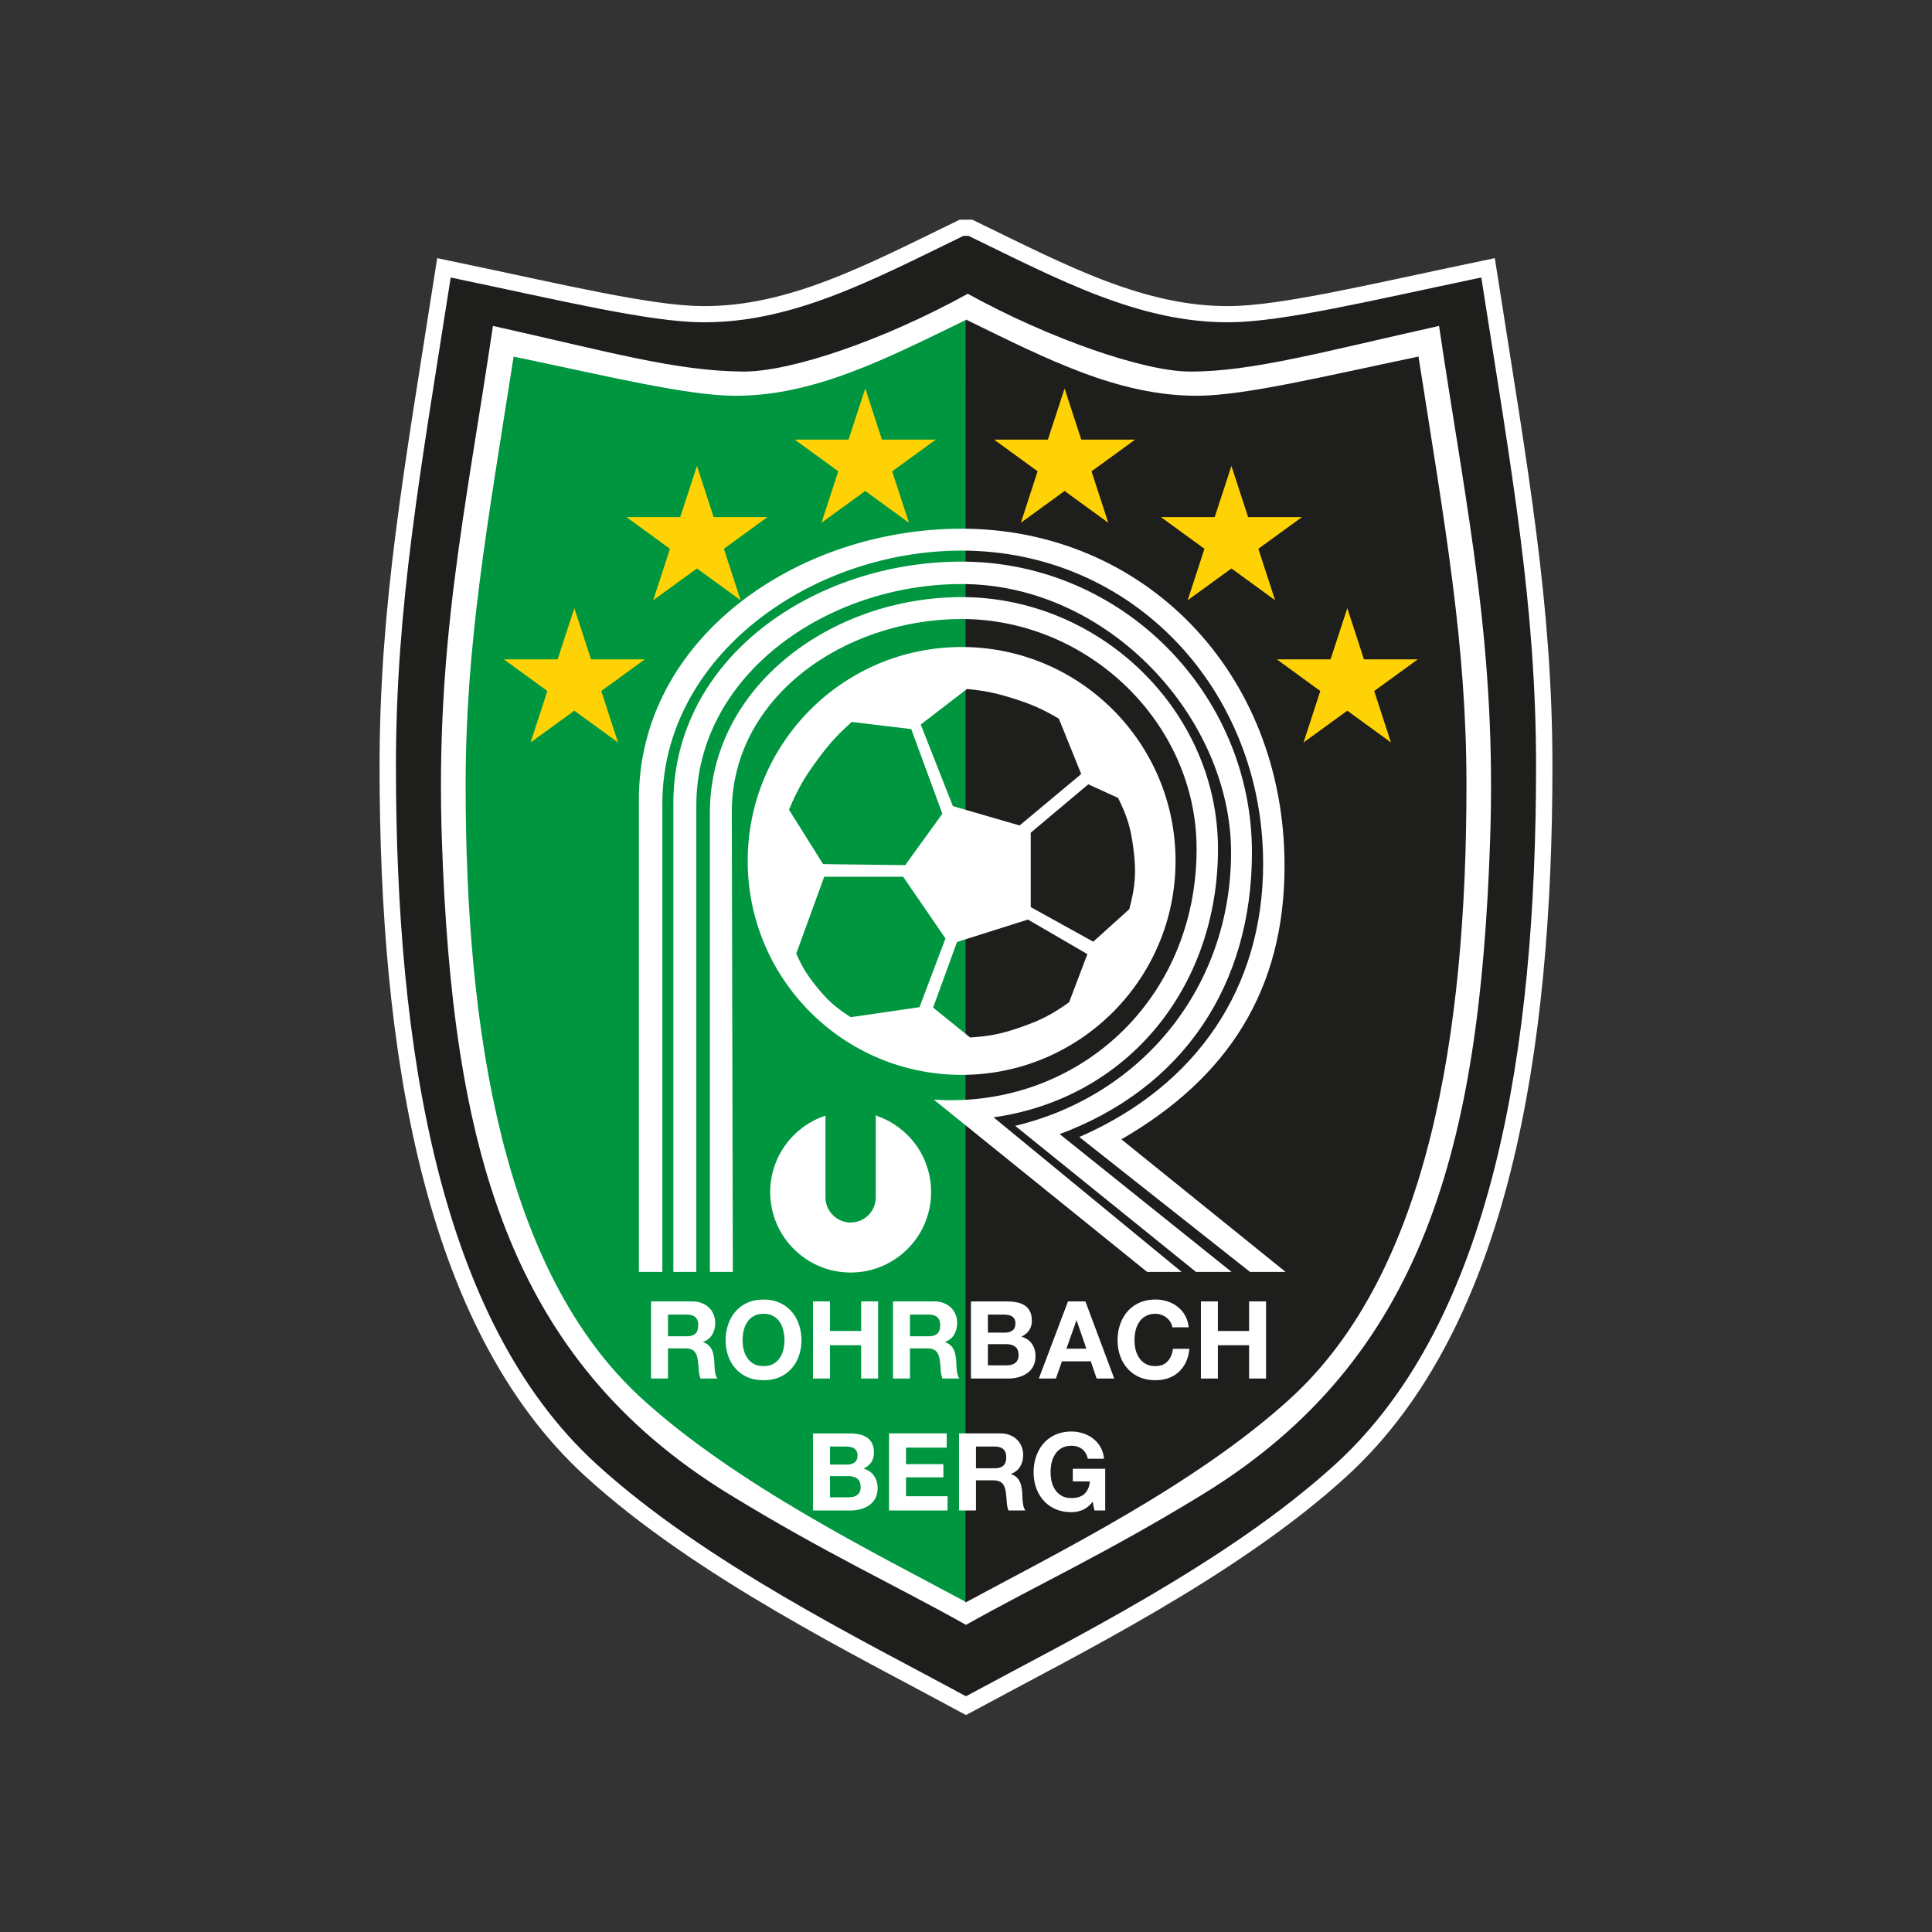 <?xml version="1.0" encoding="UTF-8"?>
<svg data-bbox="222.54 133.04 634.92 813.91" viewBox="0 0 1080 1080" xmlns="http://www.w3.org/2000/svg" data-type="ugc">
    <rect x="0" y="0" width="1080" height="1080" fill="#333333" stroke="none"/>
    <g>
        <path d="M538.88 133.15c-50.72 24.64-95.61 48.71-146.41 48.32-30.05-.23-79.84-12.32-139.53-24.8-16.9 108.14-30.38 182.41-30.4 271.37-.04 157.99 24.16 309.57 111.53 389.46C394.46 872.72 483.7 916.44 540 946.95c56.3-30.5 145.54-74.22 205.93-129.45 87.37-79.89 111.57-231.47 111.53-389.46-.02-88.96-13.5-163.23-30.4-271.37-59.68 12.48-109.47 24.57-139.53 24.8-50.8.39-95.68-23.68-146.41-48.32h-2.24Z" fill="#ffffff"/>
        <path d="M538.88 133.15c-50.72 24.64-95.61 48.71-146.41 48.32-30.05-.23-79.84-12.32-139.53-24.8-16.9 108.14-30.38 182.41-30.4 271.37-.04 157.99 24.16 309.57 111.53 389.46C394.46 872.72 483.7 916.44 540 946.95c56.3-30.5 145.54-74.22 205.93-129.45 87.37-79.89 111.57-231.47 111.53-389.46-.02-88.96-13.5-163.23-30.4-271.37-59.68 12.48-109.47 24.57-139.53 24.8-50.8.39-95.68-23.68-146.41-48.32h-2.24Z" stroke-width="20.71" fill="none" stroke-miterlimit="3.86" stroke="#ffffff"/>
        <path d="M540.1 895.19c-49.62-26.8-128.15-65.28-181.29-113.87-76.88-70.31-98.18-203.69-98.14-342.73.02-78.29 11.88-143.65 26.75-238.81 52.52 10.99 96.34 21.62 122.78 21.83 44.71.34 85.33-20.77 129.97-42.45l-.07 716.04Z" fill="#009640"/>
        <path d="M540.1 895.19c-49.62-26.8-128.15-65.28-181.29-113.87-76.88-70.31-98.18-203.69-98.14-342.73.02-78.29 11.88-143.65 26.75-238.81 52.52 10.99 96.34 21.62 122.78 21.83 44.71.34 85.33-20.77 129.97-42.45l-.07 716.04Z" stroke="#009640" stroke-width=".75" fill="none" stroke-miterlimit="3.86"/>
        <path d="M540.17 179.15c44.42 21.66 85.03 42.8 129.68 42.45 26.45-.2 70.26-10.84 122.79-21.83 14.88 95.17 26.73 160.52 26.75 238.81.04 139.03-21.26 272.42-98.14 342.73-53.12 48.57-131.6 87.03-181.15 113.87l.07-716.04Z" fill="#1e1e1c"/>
        <path d="M540.17 179.15c44.42 21.66 85.03 42.8 129.68 42.45 26.45-.2 70.26-10.84 122.79-21.83 14.88 95.17 26.73 160.52 26.75 238.81.04 139.03-21.26 272.42-98.14 342.73-53.12 48.57-131.6 87.03-181.15 113.87l.07-716.04Z" stroke="#1e1e1c" stroke-width=".75" fill="none" stroke-miterlimit="3.86"/>
        <path d="M409.28 710.64H397.2V454.38c0-70.75 68.28-120.22 140.35-120.22 77.08 0 142.94 63.31 142.94 140.35s-50.32 139.52-125.97 149.84l104.98 86.28h-18.12l-118.21-95.48c79.38 4.6 146.11-55.8 146.11-140.64 0-70.77-60.97-128.85-131.72-128.85-65.6 0-128.85 43.71-128.85 108.14l.57 256.83Z" fill="#ffffff"/>
        <path d="M409.28 710.64H397.2V454.38c0-70.75 68.28-120.22 140.35-120.22 77.08 0 142.94 63.31 142.94 140.35s-50.32 139.52-125.97 149.84l104.98 86.28h-18.12l-118.21-95.48c79.38 4.6 146.11-55.8 146.11-140.64 0-70.77-60.97-128.85-131.72-128.85-65.6 0-128.85 43.71-128.85 108.14l.57 256.83Z" stroke-width=".75" fill="none" stroke-miterlimit="3.86" stroke="#ffffff"/>
        <path d="M388.86 710.64h-12.08V449.2c0-81.39 78.8-134.88 160.77-134.88 89.06 0 161.92 73.14 161.92 162.21 0 73.63-38.05 131.61-107.85 157.32l95.77 76.79H668.7l-100.37-81.1c70.75-17.26 120.22-77.94 120.22-153.01s-68.43-150.42-150.99-150.42c-75.35 0-148.69 50.91-148.69 124.25v260.28Z" fill="#ffffff"/>
        <path d="M388.86 710.64h-12.08V449.2c0-81.39 78.8-134.88 160.77-134.88 89.06 0 161.92 73.14 161.92 162.21 0 73.63-38.05 131.61-107.85 157.32l95.77 76.79H668.7l-100.37-81.1c70.75-17.26 120.22-77.94 120.22-153.01s-68.43-150.42-150.99-150.42c-75.35 0-148.69 50.91-148.69 124.25v260.28Z" stroke-width=".75" fill="none" stroke-miterlimit="3.86" stroke="#ffffff"/>
        <path d="M369.88 710.64h-12.36V446.91c0-90.02 88.4-150.99 180.04-150.99 100.95 0 180.13 79.38 180.13 188.09 0 69.02-31.27 118.19-91.49 152.83l91.4 73.8h-18.69l-94.85-74.95c65.69-28.85 102.42-83.8 102.42-152.83 0-97.5-73.14-175.44-168.91-175.44-84.63 0-167.68 59.25-167.68 141.79v261.43Z" fill="#ffffff"/>
        <path d="M369.88 710.64h-12.36V446.91c0-90.02 88.4-150.99 180.04-150.99 100.95 0 180.13 79.38 180.13 188.09 0 69.02-31.27 118.19-91.49 152.83l91.4 73.8h-18.69l-94.85-74.95c65.69-28.85 102.42-83.8 102.42-152.83 0-97.5-73.14-175.44-168.91-175.44-84.63 0-167.68 59.25-167.68 141.79v261.43Z" stroke-width=".75" fill="none" stroke-miterlimit="3.86" stroke="#ffffff"/>
        <path d="M489.95 624.14c17.61 5.96 30.17 22.63 30.17 42.25 0 24.63-19.96 44.59-44.59 44.59s-44.6-19.96-44.6-44.59c0-19.58 12.6-36.21 30.14-42.21v45.1c0 8 6.45 14.48 14.45 14.48s14.42-6.48 14.42-14.48v-45.15Z" fill="#ffffff"/>
        <path d="M489.95 624.14c17.61 5.96 30.17 22.63 30.17 42.25 0 24.63-19.96 44.59-44.59 44.59s-44.6-19.96-44.6-44.59c0-19.58 12.6-36.21 30.14-42.21v45.1c0 8 6.45 14.48 14.45 14.48s14.42-6.48 14.42-14.48v-45.15Z" stroke-width=".75" fill="none" stroke-miterlimit="3.86" stroke="#ffffff"/>
        <path fill="#ffd206" d="m634.52 245.76-24.35 17.7 9.36 28.76-24.41-17.76-24.45 17.76 9.36-28.76-24.3-17.7h30.03l9.36-28.6 9.32 28.6h30.08z"/>
        <path fill="#ffd206" d="m727.78 289.07-24.36 17.71 9.37 28.75-24.41-17.75-24.46 17.75 9.37-28.75-24.31-17.71h30.04l9.36-28.6 9.31 28.6h30.09z"/>
        <path d="M538.88 133.04c-50.72 24.64-95.61 48.71-146.41 48.32-30.05-.23-79.84-12.32-139.53-24.8-16.9 108.14-30.38 182.41-30.4 271.38-.04 157.99 24.16 309.57 111.53 389.46C394.46 872.62 483.7 916.34 540 946.85c56.3-30.51 145.54-74.23 205.93-129.45 87.37-79.89 111.57-231.47 111.53-389.46-.02-88.96-13.5-163.23-30.4-271.38-59.68 12.48-109.47 24.57-139.53 24.8-50.8.39-95.68-23.68-146.41-48.32h-2.24Zm2.11 29.81c46.45 25.69 98.97 43.49 123.77 43.65 34.42.23 74.35-10.98 140.67-25.77 15.91 107.01 32.56 180.3 28.72 290.2-5.91 169.39-36.61 289.22-161.37 365.54-54.37 33.27-92.23 50.41-132.78 73.22-40.55-22.81-78.41-39.95-132.78-73.22-124.76-76.32-155.45-196.14-161.37-365.54-3.84-109.91 12.81-183.19 28.72-290.2 66.32 14.78 102.92 25.44 140.67 25.77 26.46.23 78.38-17.43 125.74-43.65Z" fill="#1e1e1c"/>
        <path d="M538.88 133.04c-50.72 24.64-95.61 48.71-146.41 48.32-30.05-.23-79.84-12.32-139.53-24.8-16.9 108.14-30.38 182.41-30.4 271.38-.04 157.99 24.16 309.57 111.53 389.46C394.46 872.62 483.7 916.34 540 946.85c56.3-30.51 145.54-74.23 205.93-129.45 87.37-79.89 111.57-231.47 111.53-389.46-.02-88.96-13.5-163.23-30.4-271.38-59.68 12.48-109.47 24.57-139.53 24.8-50.8.39-95.68-23.68-146.41-48.32h-2.24Zm2.11 29.81c46.45 25.69 98.97 43.49 123.77 43.65 34.42.23 74.35-10.98 140.67-25.77 15.91 107.01 32.56 180.3 28.72 290.2-5.91 169.39-36.61 289.22-161.37 365.54-54.37 33.27-92.23 50.41-132.78 73.22-40.55-22.81-78.41-39.95-132.78-73.22-124.76-76.32-155.45-196.14-161.37-365.54-3.84-109.91 12.81-183.19 28.72-290.2 66.32 14.78 102.92 25.44 140.67 25.77 26.46.23 78.38-17.43 125.74-43.65Z" stroke="#1e1e1c" stroke-width="2.41" fill="none" stroke-miterlimit="3.86"/>
        <path fill="#ffd206" d="m792.54 368.58-24.35 17.7 9.36 28.76-24.4-17.76-24.46 17.76 9.36-28.76-24.3-17.7h30.03l9.37-28.6 9.31 28.6h30.08z"/>
        <path fill="#ffd206" d="m360.47 368.58-24.36 17.7 9.37 28.76-24.41-17.76-24.46 17.76 9.37-28.76-24.31-17.7h30.04l9.36-28.6 9.31 28.6h30.09z"/>
        <path fill="#ffd206" d="m429 289.07-24.35 17.71 9.36 28.75-24.41-17.75-24.45 17.75 9.36-28.75-24.3-17.71h30.03l9.36-28.6 9.32 28.6H429z"/>
        <path fill="#ffd206" d="m523.09 245.76-24.36 17.7 9.37 28.76-24.41-17.76-24.46 17.76 9.36-28.76-24.3-17.7h30.04l9.36-28.6 9.31 28.6h30.09z"/>
        <path d="M418.34 481.27c0-65.84 53.37-119.21 119.21-119.21s119.21 53.37 119.21 119.21-53.37 119.21-119.21 119.21-119.21-53.37-119.21-119.21Zm128.41 104.25c11.86-1.73 18.55-3.55 29.66-8.05 10.27-4.16 15.89-7.2 24.99-13.52l8.58 3.99c-19.15 15.96-43.65 25.72-70.42 26.19l7.19-8.61Zm91.75-79.66c1.95-12.07 2.08-19.22.55-31.35-1.27-10.09-2.69-15.8-6.3-25.31l9.62-10.97c5.38 13.19 8.35 27.62 8.35 42.75 0 8.95-1.04 17.65-3 26l-9.22-1.13ZM595.65 395.7c-9.96-5.27-15.94-7.72-26.74-10.94-10.63-3.17-16.87-4.39-27.91-5.45l-9.2-8.05 1.95-3.39c1.26-.04 2.53-.06 3.8-.06 26.21 0 50.35 8.91 69.53 23.87l-11.44 4.03Zm-122.52 2.88c-8.66 6.95-13.14 11.55-19.86 20.4-7.83 10.32-11.5 16.95-16.1 29.07l-7.39-1.73c7.88-24.86 24.25-45.98 45.68-60.02l-2.34 12.28Zm-32.5 54.07 19.27 30.77 46.31.58 20.99-29.05-17.54-47.74-33.65-4.03c-8.04 7.2-12.22 11.76-18.68 20.4-7.83 10.47-11.59 17.03-16.7 29.06Zm19.85 37.1-15.77 43.31c3.32 7.56 5.8 11.67 10.95 18.12 6.49 8.13 11.06 12.24 19.83 17.83l38.78-5.64 14.67-38.83-23.87-34.8h-44.58Zm74.2 36.53-13.51 37.1 21 16.97c11.3-.73 17.77-2.04 28.47-5.75 11.32-3.93 17.55-7.14 27.32-14.09l10.36-27.32-33.65-19.56-39.98 12.65Zm41.13-60.97v41.99l35.38 19.56 20.42-18.41c3.5-13.03 4.04-21.14 2.29-34.51-1.49-11.4-3.48-17.9-8.62-28.19l-16.97-7.76-32.5 27.32Zm-61.55-60.4 18.12 46.02 37.68 10.93 34.8-29.05-12.66-31.35c-9.64-5.62-15.53-8.21-26.18-11.53-9.72-3.03-15.46-4.18-25.59-5.16l-26.17 20.13Z" fill="#ffffff"/>
        <path d="M418.34 481.27c0-65.84 53.37-119.21 119.21-119.21s119.21 53.37 119.21 119.21-53.37 119.21-119.21 119.21-119.21-53.37-119.21-119.21Zm128.41 104.25c11.86-1.73 18.55-3.55 29.66-8.05 10.27-4.16 15.89-7.2 24.99-13.52l8.58 3.99c-19.15 15.96-43.65 25.72-70.42 26.19l7.19-8.61Zm91.75-79.66c1.95-12.07 2.08-19.22.55-31.35-1.27-10.09-2.69-15.8-6.3-25.31l9.62-10.97c5.38 13.19 8.35 27.62 8.35 42.75 0 8.95-1.04 17.65-3 26l-9.22-1.13ZM595.65 395.7c-9.96-5.27-15.94-7.72-26.74-10.94-10.63-3.17-16.87-4.39-27.91-5.45l-9.2-8.05 1.95-3.39c1.26-.04 2.53-.06 3.8-.06 26.21 0 50.35 8.91 69.53 23.87l-11.44 4.03Zm-122.52 2.88c-8.66 6.95-13.14 11.55-19.86 20.4-7.83 10.32-11.5 16.95-16.1 29.07l-7.39-1.73c7.88-24.86 24.25-45.98 45.68-60.02l-2.34 12.28Zm-32.5 54.07 19.27 30.77 46.31.58 20.99-29.05-17.54-47.74-33.65-4.03c-8.04 7.2-12.22 11.76-18.68 20.4-7.83 10.47-11.59 17.03-16.7 29.06Zm19.85 37.1-15.77 43.31c3.32 7.56 5.8 11.67 10.95 18.12 6.49 8.13 11.06 12.24 19.83 17.83l38.78-5.64 14.67-38.83-23.87-34.8h-44.58Zm74.2 36.53-13.51 37.1 21 16.97c11.3-.73 17.77-2.04 28.47-5.75 11.32-3.93 17.55-7.14 27.32-14.09l10.36-27.32-33.65-19.56-39.98 12.65Zm41.13-60.97v41.99l35.38 19.56 20.42-18.41c3.5-13.03 4.04-21.14 2.29-34.51-1.49-11.4-3.48-17.9-8.62-28.19l-16.97-7.76-32.5 27.32Zm-61.55-60.4 18.12 46.02 37.68 10.93 34.8-29.05-12.66-31.35c-9.64-5.62-15.53-8.21-26.18-11.53-9.72-3.03-15.46-4.18-25.59-5.16l-26.17 20.13Z" stroke-width=".75" fill="none" stroke-miterlimit="3.86" stroke="#ffffff"/>
        <path d="M463.97 818.71v-10.08h8.87c.84 0 1.65.08 2.41.24.81.12 1.51.36 2.11.72.6.36 1.08.86 1.45 1.51.36.65.55 1.47.55 2.48 0 1.81-.55 3.12-1.63 3.92-1.09.8-2.47 1.21-4.16 1.21h-9.6Zm-9.48-17.44v43.1h20.88c1.93 0 3.8-.24 5.61-.72 1.85-.48 3.48-1.23 4.89-2.23 1.45-1.01 2.6-2.29 3.44-3.86.84-1.61 1.27-3.5 1.27-5.67 0-2.7-.66-4.99-1.99-6.88-1.29-1.93-3.26-3.28-5.91-4.04 1.93-.92 3.38-2.11 4.34-3.56 1.01-1.45 1.51-3.26 1.51-5.43 0-2.01-.34-3.7-1.03-5.07a7.825 7.825 0 0 0-2.78-3.26c-1.21-.85-2.66-1.45-4.35-1.81-1.69-.36-3.56-.55-5.61-.55h-20.28Zm9.48 35.73v-11.83h10.32c2.05 0 3.7.48 4.95 1.45 1.25.93 1.87 2.49 1.87 4.71 0 1.12-.2 2.05-.6 2.78-.36.72-.87 1.31-1.51 1.75-.64.4-1.39.71-2.23.91-.84.16-1.73.24-2.65.24h-10.14Z" fill="#ffffff"/>
        <path fill="#ffffff" d="M496.99 801.27v43.09h32.71v-7.96h-23.24v-10.57h20.89v-7.36h-20.89v-9.24h22.76v-7.96h-32.23z"/>
        <path d="M545.58 820.76v-12.13h10.38c2.17 0 3.8.48 4.89 1.45 1.09.93 1.63 2.43 1.63 4.53s-.54 3.74-1.63 4.71c-1.09.97-2.72 1.45-4.89 1.45h-10.38Zm-9.48-19.5v43.1h9.48v-16.84h9.47c2.37 0 4.08.52 5.13 1.57 1.05 1.04 1.73 2.69 2.05 4.95.24 1.73.42 3.54.54 5.43.12 1.89.44 3.52.96 4.89h9.48c-.44-.6-.78-1.33-1.03-2.17-.2-.89-.36-1.81-.48-2.78-.08-.97-.14-1.91-.18-2.84-.04-.92-.08-1.73-.12-2.41-.08-1.09-.24-2.17-.48-3.26-.2-1.09-.55-2.07-1.03-2.96a7.596 7.596 0 0 0-1.87-2.35c-.76-.69-1.73-1.19-2.9-1.51v-.12c2.41-.97 4.14-2.37 5.19-4.22 1.09-1.85 1.63-4.04 1.63-6.58 0-1.65-.3-3.18-.91-4.59-.56-1.45-1.41-2.72-2.54-3.8-1.08-1.09-2.41-1.93-3.98-2.54-1.53-.64-3.26-.97-5.19-.97h-23.24Z" fill="#ffffff"/>
        <path d="m610.82 839.47.97 4.89h6.03v-23.3h-18.11v7.06h9.54c-.28 3.02-1.29 5.33-3.02 6.94-1.69 1.57-4.1 2.35-7.24 2.35-2.13 0-3.94-.4-5.43-1.2-1.49-.85-2.7-1.95-3.62-3.32-.92-1.37-1.61-2.9-2.05-4.59-.4-1.73-.6-3.5-.6-5.31s.2-3.72.6-5.49c.44-1.77 1.13-3.34 2.05-4.71a9.867 9.867 0 0 1 3.62-3.32c1.49-.84 3.3-1.27 5.43-1.27 2.29 0 4.24.6 5.85 1.81 1.61 1.21 2.7 3.02 3.26 5.43h9.05c-.24-2.45-.91-4.63-1.99-6.52a16.071 16.071 0 0 0-4.16-4.77 17.2 17.2 0 0 0-5.61-2.9c-2.05-.68-4.19-1.02-6.4-1.02-3.3 0-6.28.58-8.93 1.75-2.62 1.17-4.83 2.78-6.64 4.83-1.81 2.05-3.2 4.47-4.17 7.24-.97 2.74-1.45 5.72-1.45 8.93s.48 6.08 1.45 8.81c.97 2.69 2.35 5.05 4.17 7.06 1.81 2.01 4.02 3.6 6.64 4.77 2.66 1.13 5.63 1.69 8.93 1.69 2.09 0 4.16-.42 6.22-1.27 2.05-.89 3.92-2.41 5.61-4.59Z" fill="#ffffff"/>
        <path d="M373.41 746.99v-12.13h10.38c2.17 0 3.8.48 4.89 1.45 1.09.93 1.63 2.43 1.63 4.53s-.54 3.74-1.63 4.71c-1.09.97-2.71 1.45-4.89 1.45h-10.38Zm-9.48-19.5v43.1h9.48v-16.84h9.48c2.38 0 4.08.52 5.13 1.57 1.05 1.05 1.73 2.7 2.05 4.95.24 1.73.42 3.54.54 5.43.12 1.89.44 3.52.97 4.89h9.47c-.44-.6-.78-1.33-1.02-2.17-.2-.89-.36-1.81-.48-2.78-.08-.97-.14-1.91-.18-2.84-.04-.93-.08-1.73-.12-2.41-.08-1.09-.24-2.18-.48-3.26-.2-1.08-.54-2.07-1.02-2.95a7.596 7.596 0 0 0-1.87-2.35c-.76-.69-1.73-1.19-2.9-1.51v-.12c2.42-.96 4.14-2.37 5.19-4.22 1.09-1.85 1.63-4.04 1.63-6.58 0-1.65-.3-3.18-.91-4.59-.56-1.45-1.41-2.72-2.54-3.8-1.08-1.09-2.41-1.93-3.98-2.54-1.53-.64-3.26-.97-5.19-.97h-23.24Z" fill="#ffffff"/>
        <path d="M415.12 749.22c0-1.89.2-3.72.6-5.49.44-1.77 1.13-3.34 2.05-4.71a9.79 9.79 0 0 1 3.62-3.32c1.49-.85 3.3-1.27 5.43-1.27s3.94.42 5.43 1.27c1.49.8 2.7 1.91 3.62 3.32.92 1.37 1.59 2.94 1.99 4.71.44 1.77.66 3.6.66 5.49s-.22 3.58-.66 5.31c-.4 1.69-1.07 3.22-1.99 4.59-.92 1.37-2.13 2.47-3.62 3.32-1.49.81-3.3 1.21-5.43 1.21s-3.94-.4-5.43-1.21c-1.49-.84-2.7-1.95-3.62-3.32-.93-1.37-1.61-2.9-2.05-4.59-.4-1.73-.6-3.5-.6-5.31Zm-9.48 0c0 3.14.48 6.07 1.45 8.81.96 2.69 2.35 5.05 4.16 7.06s4.02 3.6 6.64 4.77c2.65 1.13 5.63 1.69 8.93 1.69s6.32-.56 8.93-1.69c2.62-1.17 4.83-2.76 6.64-4.77 1.81-2.01 3.2-4.37 4.16-7.06.97-2.74 1.45-5.68 1.45-8.81s-.48-6.2-1.45-8.93c-.97-2.78-2.35-5.19-4.16-7.24s-4.02-3.66-6.64-4.83c-2.61-1.17-5.59-1.75-8.93-1.75s-6.28.58-8.93 1.75c-2.61 1.17-4.83 2.78-6.64 4.83-1.81 2.05-3.2 4.46-4.16 7.24-.97 2.74-1.45 5.71-1.45 8.93Z" fill="#ffffff"/>
        <path fill="#ffffff" d="M454.47 727.49v43.1h9.47V752h17.45v18.59h9.47v-43.1h-9.47v16.54h-17.45v-16.54h-9.47z"/>
        <path d="M508.67 746.99v-12.13h10.38c2.17 0 3.8.48 4.89 1.45 1.09.93 1.63 2.43 1.63 4.53s-.54 3.74-1.63 4.71c-1.09.97-2.71 1.45-4.89 1.45h-10.38Zm-9.48-19.5v43.1h9.48v-16.84h9.47c2.37 0 4.08.52 5.13 1.57 1.04 1.05 1.73 2.7 2.05 4.95.24 1.73.42 3.54.54 5.43.12 1.89.44 3.52.97 4.89h9.47c-.44-.6-.78-1.33-1.02-2.17-.2-.89-.36-1.81-.48-2.78-.08-.97-.14-1.91-.18-2.84-.04-.93-.08-1.73-.12-2.41-.08-1.09-.24-2.18-.48-3.26-.2-1.08-.54-2.07-1.03-2.95a7.596 7.596 0 0 0-1.87-2.35c-.76-.69-1.73-1.19-2.9-1.51v-.12c2.42-.96 4.14-2.37 5.19-4.22 1.09-1.85 1.63-4.04 1.63-6.58 0-1.65-.3-3.18-.9-4.59-.56-1.45-1.41-2.72-2.54-3.8-1.08-1.09-2.41-1.93-3.98-2.54-1.53-.64-3.26-.97-5.19-.97h-23.24Z" fill="#ffffff"/>
        <path d="M552.24 744.94v-10.08h8.87c.85 0 1.65.08 2.41.24.81.12 1.51.36 2.11.72.6.36 1.09.86 1.45 1.51.36.64.54 1.47.54 2.47 0 1.81-.54 3.12-1.63 3.92-1.09.8-2.47 1.21-4.16 1.21h-9.6Zm-9.48-17.44v43.1h20.88c1.93 0 3.8-.24 5.61-.72 1.85-.48 3.48-1.23 4.89-2.23 1.45-1.01 2.59-2.29 3.44-3.86.85-1.61 1.27-3.5 1.27-5.67 0-2.7-.67-4.99-1.99-6.88-1.29-1.93-3.26-3.28-5.91-4.04 1.93-.92 3.38-2.11 4.34-3.56 1.01-1.45 1.51-3.26 1.51-5.43 0-2.01-.34-3.7-1.03-5.07a7.825 7.825 0 0 0-2.78-3.26c-1.21-.85-2.66-1.45-4.35-1.81-1.69-.36-3.56-.54-5.61-.54h-20.28Zm9.48 35.73V751.4h10.32c2.05 0 3.7.48 4.95 1.45 1.25.92 1.87 2.49 1.87 4.71 0 1.12-.2 2.05-.6 2.78a4.5 4.5 0 0 1-1.51 1.75c-.65.4-1.39.71-2.23.91-.84.16-1.73.24-2.65.24h-10.14Z" fill="#ffffff"/>
        <path d="m596.12 753.93 5.61-15.81h.12l5.43 15.81h-11.17Zm.9-26.44-16.3 43.1h9.54l3.38-9.6h16.12l3.26 9.6h9.84l-16.12-43.1h-9.72Z" fill="#ffffff"/>
        <path d="M655.33 741.98h9.17c-.28-2.49-.96-4.71-2.05-6.64-1.08-1.93-2.47-3.54-4.16-4.83-1.65-1.33-3.54-2.33-5.67-3.02-2.09-.68-4.33-1.03-6.7-1.03-3.3 0-6.28.58-8.93 1.75-2.62 1.17-4.83 2.78-6.64 4.83-1.81 2.05-3.2 4.46-4.16 7.24-.97 2.74-1.45 5.71-1.45 8.93s.48 6.07 1.45 8.81c.96 2.69 2.35 5.05 4.16 7.06s4.02 3.6 6.64 4.77c2.66 1.13 5.63 1.69 8.93 1.69 2.66 0 5.09-.4 7.3-1.2 2.21-.8 4.15-1.97 5.79-3.5 1.65-1.53 2.98-3.38 3.98-5.55s1.63-4.61 1.87-7.3h-9.17c-.36 2.89-1.37 5.23-3.02 7-1.61 1.77-3.86 2.66-6.76 2.66-2.13 0-3.94-.4-5.43-1.21-1.49-.84-2.7-1.95-3.62-3.32-.93-1.37-1.61-2.9-2.05-4.59-.4-1.73-.6-3.5-.6-5.31s.2-3.72.6-5.49c.44-1.77 1.13-3.34 2.05-4.71a9.79 9.79 0 0 1 3.62-3.32c1.49-.85 3.3-1.27 5.43-1.27 1.17 0 2.28.2 3.32.6 1.09.36 2.05.88 2.9 1.57a9.16 9.16 0 0 1 2.11 2.41c.57.88.93 1.87 1.09 2.96Z" fill="#ffffff"/>
        <path fill="#ffffff" d="M671.32 727.49v43.1h9.48V752h17.44v18.59h9.48v-43.1h-9.48v16.54H680.8v-16.54h-9.48z"/>
    </g>
</svg>
